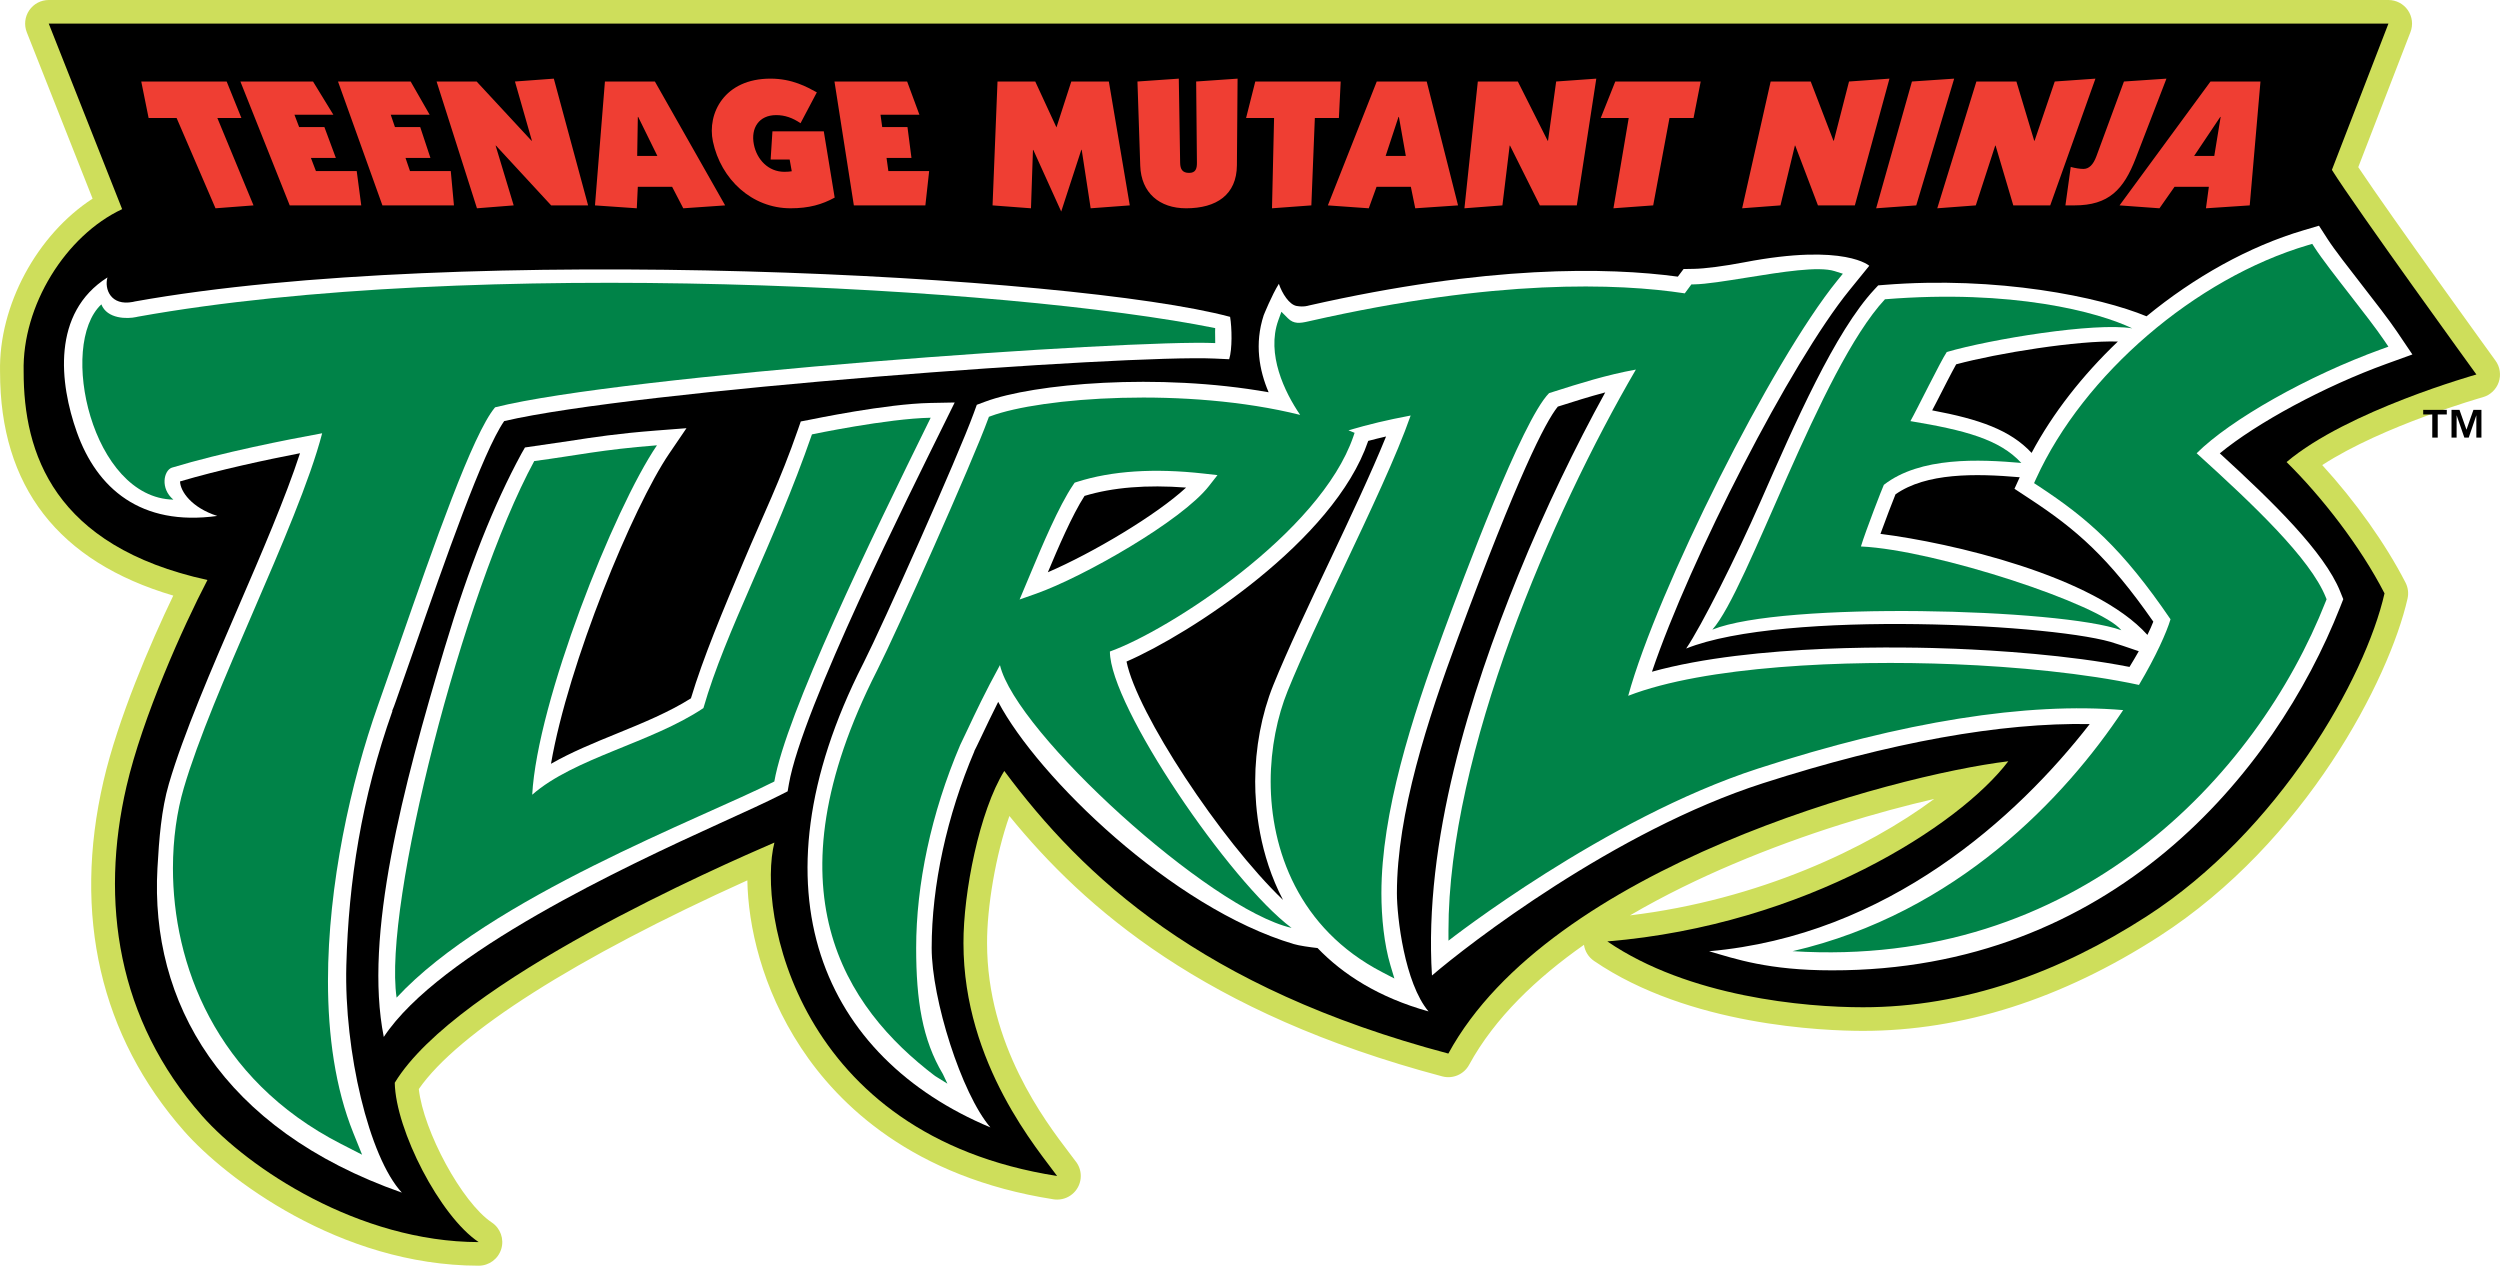 <?xml version="1.0" encoding="utf-8"?>
<!-- Generator: Adobe Illustrator 16.0.0, SVG Export Plug-In . SVG Version: 6.00 Build 0)  -->
<!DOCTYPE svg PUBLIC "-//W3C//DTD SVG 1.1//EN" "http://www.w3.org/Graphics/SVG/1.1/DTD/svg11.dtd">
<svg xmlns="http://www.w3.org/2000/svg" xmlns:xlink="http://www.w3.org/1999/xlink" version="1.1" id="Layer_1" x="0px" y="0px" width="1000px" height="506.282px" viewBox="0 0 1000 506.282" enable-background="new 0 0 1000 506.282" xml:space="preserve">
<g>
	<path fill="#CEDE5B" d="M9.458,148.661c-0.029,32.438,11.869,69.813,73.52,83.341c-9.719,18.581-25.984,54.918-32.386,82.577   c-10.678,46.098-3.646,93.324,30.215,131.719c18.519,20.984,62.651,50.461,110.665,50.543   c-15.478-10.314-33.212-44.813-33.571-63.74c24.788-40.807,131.335-87.16,151.863-96.076   c-6.975,27.121,8.593,117.059,113.082,133.369c-6.977-9.717-37.461-44.623-37.461-93.113c-0.083-20.244,6.427-52.982,16.326-68.9   c31.506,42.355,78.866,86.854,177.627,113.049c40.675-74.729,177.861-111.302,223.98-116.922   c-19.372,25.568-80.969,65.473-160.389,72.061c32.546,22.24,79.036,26.338,102.271,26.338c40.682,0,78.868-14.08,113.306-36.266   c53.201-34.271,87.634-95.449,95.301-129.291c-9.68-18.848-25.093-38.638-39.177-52.529c24.275-20.556,75.929-35.021,75.929-35.021   s-48.576-67.046-57.801-81.844l22.616-58.513H19.497l29.358,74.217C26.262,94.234,8.817,122.244,9.458,148.661"/>
	<path fill="#CEDE5B" d="M191.473,506.282c-0.005,0-0.011,0-0.016,0c-55.694-0.096-101.362-35.191-117.728-53.736   c-33.568-38.064-44.749-86.508-32.334-140.099c5.748-24.833,18.77-55.21,27.912-74.203c-45.996-13.579-69.29-43.634-69.29-89.477   C-0.581,122.079,14.88,93.84,37.039,79.458L10.717,12.915c-1.15-2.908-0.787-6.196,0.972-8.782C13.446,1.547,16.37,0,19.497,0   h935.878c3.114,0,6.027,1.535,7.789,4.103c1.76,2.568,2.142,5.839,1.019,8.743l-20.879,54.016   c13.133,19.727,54.453,76.778,54.901,77.398c1.812,2.5,2.285,5.729,1.27,8.646c-1.016,2.916-3.395,5.151-6.366,5.985   c-0.443,0.125-39.805,11.284-64.215,27.14c13.248,14.486,25.339,31.477,33.313,47.004c1.015,1.972,1.301,4.237,0.811,6.4   c-7.294,32.193-40.729,97.349-99.396,135.142c-38.903,25.063-78.746,37.771-118.419,37.771c-15.635,0-69.599-2.02-107.599-27.984   c-2.227-1.521-3.645-3.879-4.018-6.436c-18.86,13.238-35.725,29.221-45.954,48.016c-2.081,3.822-6.509,5.727-10.714,4.611   c-95.246-25.266-143.116-67.268-173.156-104.154c-5.525,15.611-8.992,36.676-8.934,50.84c0,40.686,23.068,71.002,32.919,83.947   c0.925,1.215,1.726,2.27,2.377,3.156c1.368,1.639,2.19,3.748,2.19,6.049c0,5.186-4.18,9.395-9.355,9.441   c-0.513,0.023-1.044-0.029-1.569-0.111c-56.264-8.783-85.97-37.816-100.983-60.625c-15.731-23.9-21.158-48.932-21.467-66.959   c-68.545,30.936-115.761,60.895-131.416,83.477c1.857,16.799,17.26,45.418,29.186,53.367c3.465,2.309,5.008,6.615,3.799,10.6   C199.3,503.561,195.63,506.282,191.473,506.282z M33.385,18.884l24.25,61.302c1.835,4.641-0.257,9.909-4.777,12.025   c-19.586,9.167-34.503,33.862-33.96,56.221c0.002,0.079,0.003,0.158,0.003,0.237c-0.023,25.583,6.804,61.099,66.102,74.11   c2.874,0.63,5.29,2.565,6.533,5.231c1.244,2.667,1.173,5.761-0.19,8.368c-8.041,15.372-24.984,51.944-31.553,80.329   c-7.657,33.053-8.998,81.281,28.098,123.344c13.816,15.656,44.4,37.631,80.169,44.902c-10.787-16.082-19.321-37.09-19.598-51.674   c-0.034-1.791,0.441-3.553,1.371-5.082c22.976-37.822,107.708-78.785,156.171-99.836c3.308-1.436,7.146-0.863,9.891,1.479   c2.743,2.342,3.914,6.041,3.015,9.535c-3.309,12.869-0.139,42.889,17.271,69.34c14.603,22.188,36.637,38.135,64.484,46.883   c-11.377-17.811-24.722-45.092-24.722-78.318c-0.088-21.645,6.672-56.074,17.75-73.887c1.65-2.652,4.505-4.318,7.625-4.447   c3.116-0.128,6.104,1.291,7.969,3.798c26.893,36.153,69.962,80.788,165.573,107.675c24.812-39.313,73.379-66.182,110.733-82.057   c43.346-18.422,89.786-29.963,116.582-33.229c3.765-0.452,7.438,1.379,9.327,4.666c1.891,3.287,1.631,7.387-0.659,10.408   c-16.963,22.391-67.07,58.314-136.643,71.604c29.026,10.619,60.134,11.652,71,11.652c35.986,0,72.388-11.695,108.191-34.762   c49.327-31.775,81.803-87.979,90.385-120.118c-8.623-15.797-22.09-33.542-35.776-47.042c-1.889-1.861-2.906-4.431-2.806-7.08   c0.101-2.649,1.311-5.135,3.334-6.848c18.063-15.294,49.208-27.101,66.689-32.925c-14.151-19.626-43.353-60.316-50.473-71.738   c-1.571-2.52-1.865-5.63-0.795-8.399l17.651-45.667H33.385z M773.69,319.575c-22.012,5.064-50.824,13.465-80.711,26.168   c-12.82,5.447-27.04,12.246-40.994,20.412C703.439,359.938,747.014,339.381,773.69,319.575z"/>
	<path d="M9.458,148.661c-0.029,32.438,11.869,69.813,73.52,83.341c-9.719,18.581-25.984,54.918-32.386,82.577   c-10.678,46.098-3.646,93.324,30.215,131.719c18.519,20.984,62.651,50.461,110.665,50.543   c-15.478-10.314-33.212-44.813-33.571-63.74c24.788-40.807,131.335-87.16,151.863-96.076   c-6.975,27.121,8.593,117.059,113.082,133.369c-6.977-9.717-37.461-44.623-37.461-93.113c-0.083-20.244,6.427-52.982,16.326-68.9   c31.506,42.355,78.866,86.854,177.627,113.049c40.675-74.729,177.861-111.302,223.98-116.922   c-19.372,25.568-80.969,65.473-160.389,72.061c32.546,22.24,79.036,26.338,102.271,26.338c40.682,0,78.868-14.08,113.306-36.266   c53.201-34.271,87.634-95.449,95.301-129.291c-9.68-18.848-25.093-38.638-39.177-52.529c24.275-20.556,75.929-35.021,75.929-35.021   s-48.576-67.046-57.801-81.844l22.616-58.513H19.497l29.358,74.217C26.262,94.234,8.817,122.244,9.458,148.661"/>
	<path fill="#EF3E33" d="M885.714,62.366l2.545-15.599h-0.155l-10.451,15.599H885.714 M899.889,82.154l-17.51,1.162l1.164-8.601   h-13.726l-6.028,8.601l-15.973-1.162l36.385-49.548h19.988L899.889,82.154z M838.555,62.515c-1.254,3.392-2.966,5.055-5.18,5.055   c-1.32,0-3.272-0.29-5.078-0.798l-2.128,15.383h3.615c13.762,0,19.69-6.352,24.51-18.85l12.283-31.846l-16.998,1.147   L838.555,62.515z M813.832,56.301h-0.148l-7.12-23.695h-16.006l-15.652,50.71l15.412-1.162l7.767-23.906h0.151l7.079,23.906h14.775   l18.083-50.695l-16.274,1.147L813.832,56.301z M750.459,83.316l16.037-1.162l15.169-50.695l-16.888,1.147L750.459,83.316z    M733.527,56.301h-0.15l-9.09-23.695h-16.022l-11.406,50.71l15.325-1.162l5.766-23.906h0.148l9.082,23.906h14.766l13.84-50.695   l-16.173,1.147L733.527,56.301z M640.297,47.199h11.191l-6.113,36.117l15.901-1.162l6.518-34.955h9.624l2.863-14.593h-34.17   L640.297,47.199z M619.213,56.301h-0.15l-11.925-23.695h-16.01l-5.357,50.71l15.187-1.162l2.907-23.906h0.143l11.938,23.906h14.773   l7.797-50.695l-16.053,1.147L619.213,56.301z M562.326,62.366l-2.762-15.599h-0.161l-5.142,15.599H562.326z M570.682,32.606   l12.536,49.548l-17.121,1.162l-1.758-8.601H550.62l-3.116,8.601l-16.363-1.162l19.561-49.548H570.682z M536.277,32.606h-34.162   l-3.681,14.593h11.197L508.8,83.316l15.739-1.162l1.397-34.955h9.619L536.277,32.606z M478.77,65.113   c0.015,2.31-0.479,4.047-3.121,4.047c-2.725,0-3.547-1.523-3.596-4.047l-0.537-33.654l-16.536,1.147l1.116,33.662   c0.36,10.903,7.718,17.048,18.347,17.048c12.162,0,20.228-5.418,20.318-17.192l0.268-34.666l-16.567,1.147L478.77,65.113z    M428.515,32.606l-5.934,18.354l-8.479-18.354h-15.099l-1.981,49.548l15.368,1.162l0.791-23.332h0.15l11.151,24.63l8.052-24.704   h0.143l3.585,23.405l15.649-1.162l-8.371-49.548H428.515z M354.613,63.162h9.972l-1.595-12.347h-10.106l-0.678-4.913h15.565   l-4.915-13.295h-29.065l7.753,49.548h28.605l1.515-13.72h-16.319L354.613,63.162z M308.257,63.813h7.606l0.841,4.696   c-0.927,0.139-1.648,0.219-2.961,0.219c-6.398,0-11.029-4.915-12.203-10.984c-1.264-6.497,2.01-11.7,8.931-11.7   c3.459,0,6.588,1.086,9.738,3.252l6.527-12.35c-3.853-2.1-9.763-5.489-18.55-5.489c-18.476,0-25.382,13.934-23.022,25.126   c3.202,15.174,15.625,26.731,31.032,26.731c7.454,0,12.612-1.519,17.675-4.269l-4.351-26.5h-20.546L308.257,63.813z    M262.941,62.366l-7.662-15.599h-0.144l-0.26,15.599H262.941z M261.955,32.606l28.1,49.548l-16.747,1.162l-4.461-8.601h-13.723   l-0.406,8.601l-16.726-1.162l3.979-49.548H261.955z M212.766,56.301h-0.148l-21.966-23.695h-16.018l16.152,50.71l14.688-1.162   l-7.225-23.906h0.146l22.073,23.906h14.773l-13.71-50.695l-15.548,1.147L212.766,56.301z M162.199,63.162h9.972l-4.089-12.347   h-10.105l-1.683-4.913h15.578l-7.609-13.295h-29.059l17.765,49.548h28.61l-1.269-13.72H164L162.199,63.162z M124.361,63.162h9.977   l-4.585-12.347H119.65l-1.867-4.913h15.568l-8.139-13.295H96.157l19.735,49.548H144.5l-1.813-13.72h-16.314L124.361,63.162z    M56.503,32.606h34.162l5.896,14.593h-9.62l14.466,34.955L86.2,83.316L70.641,47.199H59.444L56.503,32.606z"/>
	<path d="M983.794,163.94l2.797,7.939l2.784-7.939h3.199v11.093h-2.035v-8.947l-3.044,8.947h-1.757l-3.094-8.947v8.947h-2.038   V163.94H983.794 M969.281,165.78v-1.84h9.438v1.84h-3.629v9.252h-2.181v-9.252H969.281z"/>
	<path fill="#FFFFFF" d="M492.043,126.743c-62.826-16.822-307.411-29.611-437.991-6.177l-0.124,0.024l-0.797,0.178   c-8.888,1.724-11.455-5.236-10.152-9.792c-22.404,14.189-19.168,42.418-12.247,61.866c8.01,22.494,25.53,37.778,56.175,33.536   c-10.327-3.316-14.753-9.828-14.892-13.757c0-0.02,0.005-0.035,0.005-0.053c15.648-4.632,34.257-8.614,47.984-11.282   c-5.756,17.682-15.609,40.556-24.526,61.188c-10.866,25.151-22.095,51.135-27.938,71.094c-2.983,10.193-3.909,21.881-4.566,33.746   c-2.954,53.295,25.407,104.326,97.767,129.738c-13.164-14.199-23.126-56.607-22.211-90.9c0.902-33.521,6.009-66.68,18.478-101.858   c0,0-0.17,0.114-0.175,0.124c0.503-1.113,0.979-2.428,1.524-3.992l7.269-20.74c12.342-35.429,27.541-79.05,36.044-91.245   c52.426-12.31,248.917-26.624,284.129-25.017c0,0,4.393,0.195,5.866,0.27C492.953,139.623,492.77,131.166,492.043,126.743"/>
	<path fill="#FFFFFF" d="M372.157,161.186c-17.743,0.328-47.117,6.498-48.488,6.755l-3.359,0.645l-1.121,3.23   c-7.159,20.637-13.81,33.915-21.735,52.752c-8.34,19.791-16.197,38.505-21.081,54.766c-8.647,5.477-19.241,9.857-29.568,14.061   c-9.065,3.692-18.32,7.487-26.41,12.124c6.94-40.193,32.748-102.69,47.275-124.068l6.921-10.171l-12.267,0.95   c-15.264,1.184-24.665,2.633-34.622,4.171l-17.719,2.589l-1.493,2.618c-10.864,20.075-20.806,44.773-30.659,77.638   c-16.633,55.486-32.375,115.07-24.319,155.531c22.209-33.564,96.675-68.268,134.442-85.459c9.938-4.52,18.521-8.414,24.461-11.445   l2.642-1.344l0.503-2.912c5.272-30.342,48.802-117.093,62.019-143.904l4.298-8.713L372.157,161.186"/>
	<path fill="#FFFFFF" d="M858.968,253.963c-21.231-23.653-78.841-36.907-106.79-40.412c2.095-5.781,4.823-12.86,6.019-15.816   c12.302-8.668,31.934-8.375,49.692-6.836l-2.105,4.614l6.111,4.024c18.541,12.172,31.491,23.331,49.43,49.125   C860.771,250.101,859.984,251.888,858.968,253.963 M774.69,160.658c2.459-4.831,5.925-11.625,7.772-14.926   c16.533-4.471,48.841-9.644,64.676-9.111c-14.068,13.415-26.028,28.639-34.5,44.536c-8.555-9.191-20.902-13.463-39.766-17.012   C773.67,162.61,774.69,160.658,774.69,160.658z M531.793,224.539c-8.229,17.381-16.75,35.354-22.489,49.547   c-4.66,11.536-7.229,25.217-7.229,38.515c0,10.37,1.563,29.079,11.129,47.372c-25.078-24.047-58.44-74.773-62.598-95.35   c25.316-10.959,83.008-48.265,96.626-88.108l0.054-0.156c2.421-0.641,4.73-1.218,7.14-1.771   C548.416,189.404,539.703,207.831,531.793,224.539z M419.141,228.905c3.887-9.279,9.702-22.861,14.676-30.543   c11.272-3.425,24.925-4.521,40.617-3.328C462.624,205.984,437.104,221.185,419.141,228.905z M964.954,141.789l-6.134-9.089   c-3.32-4.916-8.792-11.951-14.085-18.755c-5.179-6.663-11.057-14.208-13.663-18.266c-0.004-0.012-3.478-5.397-3.478-5.397   l-4.456,1.322l-1.688,0.499c-21.947,6.484-43.776,18.774-62.84,34.417c-18.666-7.73-59.601-16.224-105.094-12.551l-2.237,0.185   l-1.524,1.631c-15.721,16.91-31.612,53.107-45.639,85.045c-9.544,21.767-23.568,49.657-29.653,58.584   c38.85-15.623,150.541-9.759,172.108-1.912c0,0,4.072,1.26,8.936,2.983c-1.11,1.964-2.335,4.058-3.704,6.286   c-24.628-4.822-53.516-6.621-69.83-7.277c-19.168-0.771-80.251-2.152-121.188,9.195c15.358-45.315,55.602-123.848,78.989-152.611   l7.921-9.753c0.449,0.314-9.27-9.245-50.015-1.397c-7.746,1.493-15.812,2.547-20.073,2.613l-4.184,0.075l-2.285,3.042   c-28.044-3.778-76.058-4.705-147.636,11.554c-0.015,0-1.967,0.707-4.869,0.174c-2.932-0.532-5.759-4.958-7.089-8.856   c-2.835,4.515-6.069,12.576-6.069,12.576c-3.72,11.436-1.772,22.071,1.976,30.803c-44.149-7.891-94.086-3.454-113.388,3.763   l-3.345,1.249l-1.225,3.362c-6.284,17.304-36.579,85.084-43.977,99.677l-0.333,0.662c-46.304,91.193-15.658,157.43,50.97,185.34   c-11.62-13.578-23.488-51.449-23.488-71.781c0-24.943,6.078-52.92,17.126-78.785c0,0-0.129,0.146-0.139,0.172   c0.615-1.165,1.483-2.994,2.966-6.105c1.848-3.906,4.019-8.467,6.661-13.721c15.852,30.053,69.601,82.447,118.213,96.875   c2.247,0.666,6.194,1.221,9.53,1.602c10.186,10.59,24.441,19.762,44.394,25.35c-9.582-11.35-12.655-37.797-12.655-47.266   c0-31.918,12.348-69.591,24.429-102.224c23.938-64.693,34.907-86.231,39.93-92.436c0.146-0.044,0.439-0.134,0.439-0.134   c5.815-1.852,12.033-3.824,18.534-5.55c-11.749,21.327-24.006,46.524-34.87,73.236c-19.213,47.251-37.797,106.515-34.438,160.007   c14.414-12.377,73.088-57.832,132.389-76.904c51.05-16.417,95.222-24.322,130.708-23.671   c-28.846,37.122-80.664,84.573-152.251,90.868c10.438,3.041,23.602,7.641,49.153,7.641   c111.451,0.184,176.98-78.528,203.278-145.295c0.005-0.012,1.245-3.172,1.245-3.172l-1.267-3.148   c-6.313-15.646-26.714-35.621-48.124-55.183c14.718-12.136,41.811-26.814,66.722-35.821L964.954,141.789z"/>
	<g>
		<defs>
			<path id="SVGID_1_" d="M324.78,173.756c0,0,30.047-6.333,47.492-6.662c-24.295,49.311-57.862,118.608-62.542,145.506     c-28.512,14.499-114.071,46.526-151.087,86.454c-5.475-37.021,26.57-162.035,55.054-214.629     c17.078-2.256,26.894-4.576,49.084-6.302c-17.294,25.445-47.849,102.51-49.896,139.769     c16.698-14.681,47.725-20.746,68.483-34.656C290.273,252.221,309.421,218.012,324.78,173.756"/>
		</defs>
		<clipPath id="SVGID_2_">
			<use xlink:href="#SVGID_1_" overflow="visible"/>
		</clipPath>
		<path clip-path="url(#SVGID_2_)" fill="#008348" d="M324.78,173.756c0,0,30.047-6.333,47.492-6.662    c-24.295,49.311-57.862,118.608-62.542,145.506c-28.512,14.499-114.071,46.526-151.087,86.454    c-5.475-37.021,26.57-162.035,55.054-214.629c17.078-2.256,26.894-4.576,49.084-6.302    c-17.294,25.445-47.849,102.51-49.896,139.769c16.698-14.681,47.725-20.746,68.483-34.656    C290.273,252.221,309.421,218.012,324.78,173.756"/>
		<g clip-path="url(#SVGID_2_)">
			<g>
				<defs>
					<rect id="SVGID_3_" x="153.167" y="167.095" width="219.105" height="231.96"/>
				</defs>
				<clipPath id="SVGID_4_">
					<use xlink:href="#SVGID_3_" overflow="visible"/>
				</clipPath>
				<g clip-path="url(#SVGID_4_)">
					
						<image overflow="visible" width="913" height="967" transform="matrix(0.24 0 0 0.24 153.167 167.095)">
					</image>
				</g>
			</g>
		</g>
	</g>
	<g>
		<defs>
			<path id="SVGID_5_" d="M486.073,131.241c-0.099,1.806,0.066,4.653,0.015,5.993c-33.516-1.539-237.122,12.825-288.058,25.695     c-8.941,10.585-24.49,55.179-38.256,94.703l-8.613,24.59c-10.843,30.604-19.973,71.639-19.973,110.182     c0,21.822,2.927,42.846,10.12,60.727l3.525,8.752l-8.399-4.303c-50.802-26.008-67.26-72.555-67.26-110.266     c0-11.846,1.621-22.813,4.319-32.01c5.732-19.596,16.889-45.414,27.677-70.371c11.307-26.165,22.873-53.034,27.691-71.628     c-14.139,2.574-39.878,7.638-60.138,13.762c-3.241,1.164-4.708,8.343,0.623,12.779c-32.581-0.626-46.206-61.871-28.805-78.104     c2.305,5.91,10.434,5.858,13.935,5.078l0.679-0.15C188.799,102.682,403.612,114.601,486.073,131.241"/>
		</defs>
		<clipPath id="SVGID_6_">
			<use xlink:href="#SVGID_5_" overflow="visible"/>
		</clipPath>
		<path clip-path="url(#SVGID_6_)" fill="#008348" d="M486.073,131.241c-0.099,1.806,0.066,4.653,0.015,5.993    c-33.516-1.539-237.122,12.825-288.058,25.695c-8.941,10.585-24.49,55.179-38.256,94.703l-8.613,24.59    c-10.843,30.604-19.973,71.639-19.973,110.182c0,21.822,2.927,42.846,10.12,60.727l3.525,8.752l-8.399-4.303    c-50.802-26.008-67.26-72.555-67.26-110.266c0-11.846,1.621-22.813,4.319-32.01c5.732-19.596,16.889-45.414,27.677-70.371    c11.307-26.165,22.873-53.034,27.691-71.628c-14.139,2.574-39.878,7.638-60.138,13.762c-3.241,1.164-4.708,8.343,0.623,12.779    c-32.581-0.626-46.206-61.871-28.805-78.104c2.305,5.91,10.434,5.858,13.935,5.078l0.679-0.15    C188.799,102.682,403.612,114.601,486.073,131.241"/>
		<g clip-path="url(#SVGID_6_)">
			<g>
				<defs>
					<rect id="SVGID_7_" x="23.141" y="102.682" width="462.998" height="359.199"/>
				</defs>
				<clipPath id="SVGID_8_">
					<use xlink:href="#SVGID_7_" overflow="visible"/>
				</clipPath>
				<g clip-path="url(#SVGID_8_)">
					
						<image overflow="visible" width="1930" height="1497" transform="matrix(0.24 0 0 0.24 23.141 102.682)">
					</image>
				</g>
			</g>
		</g>
	</g>
	<g>
		<defs>
			<path id="SVGID_9_" d="M483.579,194.413c-10.878,13.937-50.204,36.359-69.139,43.062l-6.6,2.325l4.728-11.256     c4.079-9.753,10.905-26.075,16.693-34.598l0.608-0.884l1.021-0.327c13.796-4.409,30.818-5.525,50.594-3.306l5.506,0.617     L483.579,194.413 M955.365,138.663l-1.689-2.5c-3.169-4.693-8.599-11.671-13.834-18.409     c-5.531-7.106-11.246-14.459-13.986-18.726l-0.954-1.483l-1.683,0.496c-45.053,13.314-89.771,51.719-108.76,93.381l-0.836,1.831     l1.683,1.106c19.8,12.999,33.52,24.947,52.902,53.355c-1.583,5.263-5.769,14.693-12.619,26.254     c-21.404-4.631-49.349-7.29-73.867-8.274c-43.705-1.773-99.754,0.721-130.441,12.626     c11.605-42.345,57.497-133.942,83.677-166.147l2.185-2.684l-3.296-1.041c-6.423-2.027-21.045,0.328-35.179,2.603     c-8.365,1.34-16.261,2.614-20.955,2.694l-1.154,0.02l-0.684,0.921c-0.642,0.851-1.293,1.743-1.962,2.655     c-26.77-4.065-75.392-5.866-149.967,11.076l-0.485,0.109c-3.477,0.802-5.928,1.149-8.276-1.199l-2.625-2.625l-1.259,3.495     c-4.789,13.414,2.512,28.637,8.769,37.763c-45.477-11.35-103.667-7.025-123.834,0.513l-0.673,0.255l-0.244,0.671     c-6.328,17.44-36.832,85.678-44.275,100.365l-0.328,0.661c-44.37,87.386-12.969,134.39,23.305,161.972l4.948,3.07l-1.792-3.803     c-8.263-13.807-10.708-29.539-10.708-50.482c0-25.27,5.934-53.84,17.625-81.219l2.936-6.162     c3.158-6.721,7.031-14.926,12.955-25.761c6.394,27.103,83.856,97.636,116.655,105.126     c-24.631-18.342-72.679-88.73-72.674-110.566c23.311-8.311,84.166-47.372,97.407-86.09l0.469-1.376l-1.344-0.557l-1.111-0.452     c8.788-2.545,14.945-4.019,24.879-5.919c-5.54,15.901-16.342,38.748-26.87,60.988c-8.199,17.306-16.674,35.198-22.338,49.207     c-4.064,10.053-6.787,22.758-6.787,36.2c0,27.12,11.078,58.833,44.56,76.237l4.927,2.561l-1.592-5.314     c-2.499-8.387-3.6-19.094-3.6-28.781c0-32.127,12.093-69.988,24.813-104.38c7.781-21.05,31.343-84.668,42.255-95.671l2.052-0.651     c9.888-3.146,20.899-6.646,32.675-8.773c-33.628,57.653-75.029,153.567-74.969,224.507l0.005,3.934     c0,0,62.423-48.936,123.882-68.863c58.033-18.836,107.635-26.617,145.991-23.37c-23.017,34.71-66.542,81.226-132.229,96.435     c113.125,7.125,185.488-69.407,213.26-139.898l0.343-0.877l-0.354-0.865c-6.208-15.391-28.687-36.758-51.628-57.529     c13.496-13.426,44.489-30.983,73.867-41.606L955.365,138.663z"/>
		</defs>
		<clipPath id="SVGID_10_">
			<use xlink:href="#SVGID_9_" overflow="visible"/>
		</clipPath>
		<path clip-path="url(#SVGID_10_)" fill="#008348" d="M483.579,194.413c-10.878,13.937-50.204,36.359-69.139,43.062l-6.6,2.325    l4.728-11.256c4.079-9.753,10.905-26.075,16.693-34.598l0.608-0.884l1.021-0.327c13.796-4.409,30.818-5.525,50.594-3.306    l5.506,0.617L483.579,194.413 M955.365,138.663l-1.689-2.5c-3.169-4.693-8.599-11.671-13.834-18.409    c-5.531-7.106-11.246-14.459-13.986-18.726l-0.954-1.483l-1.683,0.496c-45.053,13.314-89.771,51.719-108.76,93.381l-0.836,1.831    l1.683,1.106c19.8,12.999,33.52,24.947,52.902,53.355c-1.583,5.263-5.769,14.693-12.619,26.254    c-21.404-4.631-49.349-7.29-73.867-8.274c-43.705-1.773-99.754,0.721-130.441,12.626c11.605-42.345,57.497-133.942,83.677-166.147    l2.185-2.684l-3.296-1.041c-6.423-2.027-21.045,0.328-35.179,2.603c-8.365,1.34-16.261,2.614-20.955,2.694l-1.154,0.02    l-0.684,0.921c-0.642,0.851-1.293,1.743-1.962,2.655c-26.77-4.065-75.392-5.866-149.967,11.076l-0.485,0.109    c-3.477,0.802-5.928,1.149-8.276-1.199l-2.625-2.625l-1.259,3.495c-4.789,13.414,2.512,28.637,8.769,37.763    c-45.477-11.35-103.667-7.025-123.834,0.513l-0.673,0.255l-0.244,0.671c-6.328,17.44-36.832,85.678-44.275,100.365l-0.328,0.661    c-44.37,87.386-12.969,134.39,23.305,161.972l4.948,3.07l-1.792-3.803c-8.263-13.807-10.708-29.539-10.708-50.482    c0-25.27,5.934-53.84,17.625-81.219l2.936-6.162c3.158-6.721,7.031-14.926,12.955-25.761    c6.394,27.103,83.856,97.636,116.655,105.126c-24.631-18.342-72.679-88.73-72.674-110.566    c23.311-8.311,84.166-47.372,97.407-86.09l0.469-1.376l-1.344-0.557l-1.111-0.452c8.788-2.545,14.945-4.019,24.879-5.919    c-5.54,15.901-16.342,38.748-26.87,60.988c-8.199,17.306-16.674,35.198-22.338,49.207c-4.064,10.053-6.787,22.758-6.787,36.2    c0,27.12,11.078,58.833,44.56,76.237l4.927,2.561l-1.592-5.314c-2.499-8.387-3.6-19.094-3.6-28.781    c0-32.127,12.093-69.988,24.813-104.38c7.781-21.05,31.343-84.668,42.255-95.671l2.052-0.651    c9.888-3.146,20.899-6.646,32.675-8.773c-33.628,57.653-75.029,153.567-74.969,224.507l0.005,3.934    c0,0,62.423-48.936,123.882-68.863c58.033-18.836,107.635-26.617,145.991-23.37c-23.017,34.71-66.542,81.226-132.229,96.435    c113.125,7.125,185.488-69.407,213.26-139.898l0.343-0.877l-0.354-0.865c-6.208-15.391-28.687-36.758-51.628-57.529    c13.496-13.426,44.489-30.983,73.867-41.606L955.365,138.663z"/>
		<g clip-path="url(#SVGID_10_)">
			<g>
				<defs>
					<rect id="SVGID_11_" x="306.345" y="97.544" width="649.02" height="335.923"/>
				</defs>
				<clipPath id="SVGID_12_">
					<use xlink:href="#SVGID_11_" overflow="visible"/>
				</clipPath>
				<g clip-path="url(#SVGID_12_)">
					
						<image overflow="visible" width="2705" height="1400" transform="matrix(0.24 0 0 0.24 306.345 97.544)">
					</image>
				</g>
			</g>
		</g>
	</g>
	<g>
		<defs>
			<path id="SVGID_13_" d="M778.712,140.8c-2.334,3.403-12.221,23.583-14.548,27.645c21.819,3.634,35.639,7.269,44.361,16.73     c-16.723-1.454-40.376-2.591-54.984,8.761c-0.408,0.736-7.305,18.465-9.172,24.65c30.013,1.397,96.17,23.323,104.17,33.511     c-23.998-8.734-135.619-11.585-163.605-0.241c14.246-15.826,42.992-104.152,69.045-132.147     c51.061-4.132,85.403,5.124,98.922,11.635C837.874,128.839,796.159,135.704,778.712,140.8"/>
		</defs>
		<clipPath id="SVGID_14_">
			<use xlink:href="#SVGID_13_" overflow="visible"/>
		</clipPath>
		<path clip-path="url(#SVGID_14_)" fill="#008348" d="M778.712,140.8c-2.334,3.403-12.221,23.583-14.548,27.645    c21.819,3.634,35.639,7.269,44.361,16.73c-16.723-1.454-40.376-2.591-54.984,8.761c-0.408,0.736-7.305,18.465-9.172,24.65    c30.013,1.397,96.17,23.323,104.17,33.511c-23.998-8.734-135.619-11.585-163.605-0.241    c14.246-15.826,42.992-104.152,69.045-132.147c51.061-4.132,85.403,5.124,98.922,11.635    C837.874,128.839,796.159,135.704,778.712,140.8"/>
		<g clip-path="url(#SVGID_14_)">
			<g>
				<defs>
					<rect id="SVGID_15_" x="684.936" y="115.577" width="167.964" height="136.52"/>
				</defs>
				<clipPath id="SVGID_16_">
					<use xlink:href="#SVGID_15_" overflow="visible"/>
				</clipPath>
				<g clip-path="url(#SVGID_16_)">
					
						<image overflow="visible" width="700" height="569" transform="matrix(0.24 0 0 0.24 684.936 115.577)">
					</image>
				</g>
			</g>
		</g>
	</g>
</g>
</svg>
